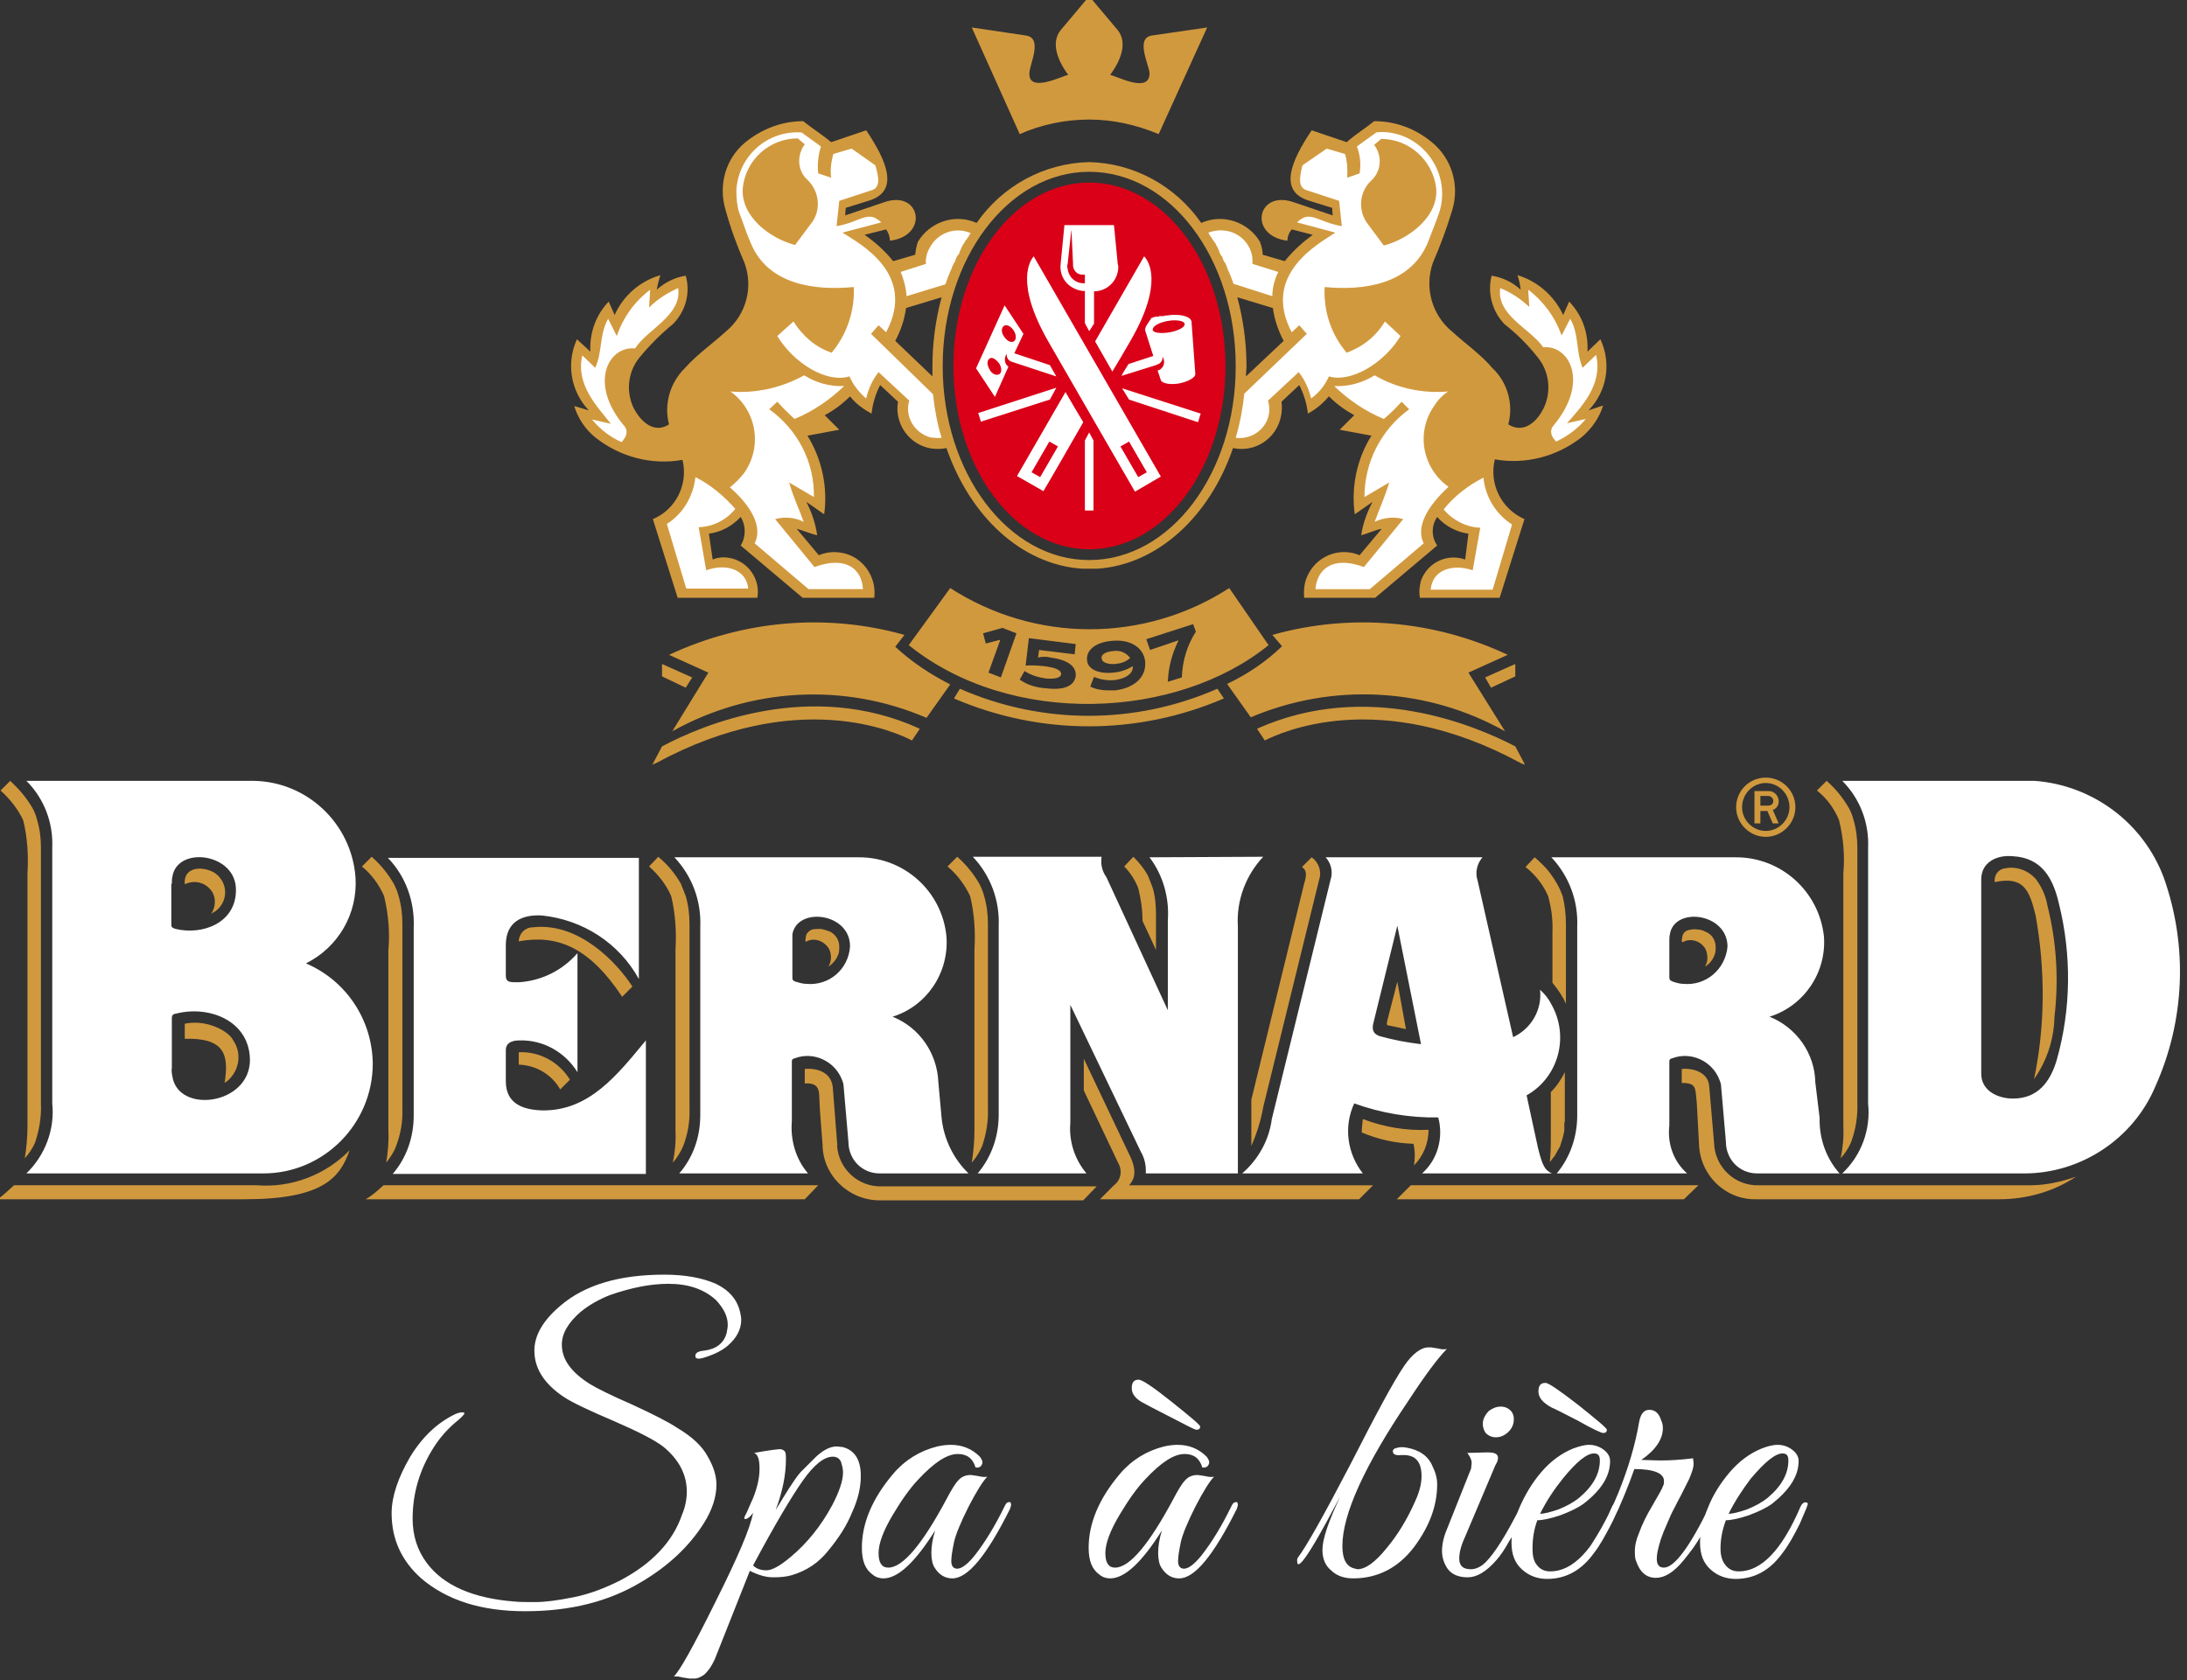 <?xml version="1.0" encoding="UTF-8"?>
<!DOCTYPE svg PUBLIC "-//W3C//DTD SVG 1.1//EN" "http://www.w3.org/Graphics/SVG/1.1/DTD/svg11.dtd">
<!-- Creator: CorelDRAW X6 -->
<svg xmlns="http://www.w3.org/2000/svg" xml:space="preserve" width="40.6mm" height="31.2mm" version="1.1" style="shape-rendering:geometricPrecision; text-rendering:geometricPrecision; image-rendering:optimizeQuality; fill-rule:evenodd; clip-rule:evenodd"
viewBox="0 0 4060 3120"
 xmlns:xlink="http://www.w3.org/1999/xlink">
 <rect x="0" y="0" width="4060" height="3120" fill="#333333" stroke="none"/>
 <defs>
  <style type="text/css">
   <![CDATA[
    .fil0 {fill:#D1993E}
    .fil2 {fill:#D90017}
    .fil1 {fill:white}
    .fil3 {fill:white;fill-rule:nonzero}
   ]]>
  </style>
 </defs>
 <g id="Vrstva_x0020_1">
  <path class="fil0" d="M2874 1664c6,22 9,44 8,67l0 94c10,12 19,25 25,39l0 -148c0,-18 -2,-35 -6,-52 -3,-8 -6,-15 -10,-22 -8,-14 -17,-27 -29,-38 -4,-4 -8,-8 -13,-12l-17 18c18,14 33,33 42,54zm-753 46l25 54 0 -64c0,-17 -1,-34 -6,-51 -3,-8 -6,-16 -9,-23 -7,-13 -16,-24 -27,-35l-17 18c11,11 20,25 26,40 5,20 8,40 8,61zm-320 -46c8,33 10,67 8,100l0 336c0,20 -2,40 -5,59 8,-9 14,-19 19,-30 8,-23 12,-47 11,-72l0 -341c0,-18 -2,-35 -7,-52 -2,-8 -5,-15 -9,-23 -11,-19 -25,-36 -41,-50l-18 18c18,15 32,34 42,55zm-555 0c8,33 10,67 8,100l0 336c1,20 -1,40 -5,59 8,-9 14,-19 19,-30 9,-23 13,-47 12,-72l0 -341c0,-18 -2,-35 -7,-52 -3,-8 -6,-15 -9,-23 -11,-19 -25,-36 -42,-50l-17 18c17,15 32,34 41,55zm-188 537l-346 0c-11,10 -21,19 -33,26l815 0 25 -26 -461 0zm496 -79l-8 -103c-3,-28 -29,-36 -52,-34l0 27c25,-2 27,12 27,27 1,28 4,57 6,86 0,57 48,104 106,104l0 0 137 0 48 0 193 0 25 -26 -398 0c-44,2 -81,-32 -84,-75 1,-3 0,-5 0,-6zm-841 -458c8,33 11,67 8,100l0 336c1,20 -1,40 -4,59 7,-9 14,-19 18,-30 9,-23 13,-47 12,-72l0 -341c0,-18 -2,-35 -7,-52 -2,-8 -5,-15 -9,-23 -11,-19 -25,-36 -41,-50l-18 18c18,15 32,34 41,55zm2174 481c3,-5 6,-11 9,-16 3,-9 6,-18 8,-29l0 0 0 -1 0 -1 0 0 0 -1 0 -1 0 -1 0 0 0 -1 0 0 0 -2 0 -1 0 -2 0 0 0 -1 0 -1 0 0c0,-1 0,-3 1,-4l0 -1 0 -1 0 -3 0 -2 0 -1c0,-2 0,-3 0,-4 0,-1 0,-3 0,-4l0 -8 0 -68c-7,14 -15,26 -26,37l0 65c0,5 0,10 0,15 0,18 0,33 -2,50 3,-3 5,-7 8,-10l2 -3zm892 -445c18,101 18,204 -3,304 24,-34 37,-74 38,-116 8,-69 4,-138 -13,-206 -3,-18 -11,-36 -22,-50 -16,-18 -41,-25 -63,-18 -10,5 -14,14 -13,24 53,-11 64,13 76,62zm-3436 201l0 28c75,-2 82,30 74,82 26,-17 34,-53 16,-79 -4,-8 -12,-14 -20,-19 -21,-12 -46,-17 -70,-12zm-317 300c-10,9 -17,16 -30,26l458 0c144,0 177,-39 195,-91 -45,46 -108,70 -172,65l-451 0zm17 -678c8,32 10,66 8,99l0 470c0,20 -2,40 -5,59 8,-9 14,-18 19,-29 8,-24 12,-48 11,-73l0 -475c0,-17 -2,-34 -7,-51 -2,-8 -5,-16 -9,-23 -11,-19 -25,-35 -41,-50l-18 18c17,15 32,34 42,55zm349 174l3 -2c21,-11 29,-37 18,-58 -4,-7 -9,-13 -16,-17 -24,-13 -57,-9 -54,22 19,-9 41,-3 52,16 6,12 5,27 -3,39zm763 154l19 -19c-29,-45 -100,-120 -185,-110 -14,0 -25,11 -26,25 0,0 0,0 0,1 72,-13 131,11 192,103zm-115 172l18 -18c-20,-33 -57,-53 -95,-51l0 23c32,1 61,18 77,46zm456 -274c15,-9 34,-2 43,13 5,10 5,23 -1,33 9,-6 16,-15 19,-25 1,-4 1,-8 1,-12 0,-12 -6,-22 -17,-28 -6,-2 -11,-4 -17,-5 -6,0 -11,0 -16,1 -6,2 -11,7 -12,13 0,3 -1,5 -1,7l1 3zm1097 478l75 0 281 0 177 0 27 -26 -534 0 -26 26zm-497 -84l-84 -177 0 59 64 135c8,14 5,31 -8,41l-26 26 481 0 26 -26 -453 0c10,-11 16,-26 0,-58zm486 -238l28 6 -16 -88 -18 70c-3,11 -2,11 6,12zm42 219c3,13 3,27 1,40 17,-17 27,-41 27,-66 -41,2 -83,-5 -122,-20 -1,8 -2,17 -2,25 31,13 63,20 96,21zm-175 -491c5,-15 -1,-32 -14,-41l-18 18c9,6 9,15 4,31l-98 401 0 86c10,-23 18,-48 22,-72l104 -423zm674 117c15,-9 34,-3 43,12 5,11 5,24 -1,33 9,-5 16,-14 19,-25 1,-3 1,-7 1,-11 0,-12 -6,-23 -17,-28 -6,-3 -11,-5 -17,-5 -6,-1 -11,0 -16,1 -6,1 -11,6 -12,13 0,2 -1,4 -1,7l1 3zm636 451l-493 0c-45,2 -83,-34 -84,-79l-9 -105c-2,-26 -30,-34 -51,-32l0 26c28,0 25,9 28,38l4 74c1,58 48,105 106,104 0,0 0,0 1,0l450 0c51,0 101,-14 143,-42 -31,11 -62,17 -95,16zm-345 -678c8,32 11,66 8,99l0 470c1,20 -1,40 -5,59 8,-9 14,-18 19,-29 9,-24 13,-49 12,-75l0 -473c0,-17 -2,-34 -7,-51 -2,-8 -5,-16 -9,-23 -11,-19 -25,-36 -41,-50l-18 18c18,14 32,33 41,55zm-136 31c30,0 55,-25 55,-55 0,-31 -25,-55 -55,-55 -30,0 -55,24 -55,55 0,30 25,55 55,55zm0 -100c24,0 44,20 44,45 0,24 -20,44 -44,44 -24,0 -44,-20 -44,-44 0,-25 20,-45 44,-45zm-10 52l13 0 10 23 11 0 -11 -25c7,-2 11,-9 11,-16 0,-10 -8,-19 -18,-19 -1,0 -2,0 -2,0l-25 0 0 60 11 0 0 -23zm0 -28l14 0c5,0 10,4 10,9l0 0c0,6 -4,9 -10,9l-14 0 0 -18zm-2039 -92l-18 34 7 -3c264,-143 448,-56 475,-42l14 -21 0 -1c-202,-92 -403,-7 -478,33zm450 -207c-145,-41 -300,-27 -437,37l73 33 -67 109c145,-81 319,-91 472,-25l44 -62c-37,-19 -72,-42 -102,-70l17 -22zm676 19l-73 -106c-158,102 -360,102 -518,0l-77 106c190,153 498,138 668,0zm-497 60l-23 -9 22 -61 -27 7 -5 -19 36 -10 26 10 -29 82zm92 -37c37,5 48,19 47,34 -2,16 -17,28 -56,23 -17,-1 -34,-6 -48,-16l9 -16c12,8 26,12 40,14 16,1 27,-1 28,-8 0,-7 -8,-12 -32,-15 -11,-1 -22,-2 -34,-1l6 -51 87 11 -2 19 -66 -8 -2 14c9,-2 16,-2 23,0zm265 -62l5 14c-16,25 -25,54 -26,85l-26 8c1,-27 8,-53 20,-77l-53 18 -7 -20 87 -28zm-148 90c-29,3 -48,-7 -49,-23 -2,-20 18,-34 47,-36 30,-3 58,10 61,39 2,30 -22,49 -56,53 -1,0 -1,0 -2,0 -3,0 -7,0 -11,0 -11,0 -23,-2 -33,-7 2,-6 5,-13 7,-18 12,5 25,7 37,6 18,-2 36,-10 35,-26 -11,7 -24,11 -36,12zm0 -40c-15,1 -23,7 -22,13 0,7 9,12 25,11 11,-1 20,-4 28,-11 -7,-10 -19,-15 -31,-13zm-794 68l12 -19 -56 -25 0 23 44 21zm1521 81l-68 -109 73 -33c-136,-64 -291,-78 -437,-37l18 21c-30,29 -64,52 -102,70l44 62c153,-65 328,-55 472,26zm19 28c-75,-39 -275,-124 -479,-33l0 1 14 21c28,-14 212,-101 475,42 2,1 5,2 8,3l-18 -34zm-45 -109l45 -21 0 -23 -56 25 11 19zm-986 2l-11 18c160,69 341,69 501,0l-12 -18c-153,67 -325,67 -478,0zm1189 -649l-24 23c2,-35 -10,-68 -34,-93l-11 25c-17,-36 -48,-63 -85,-74 3,8 5,18 6,27 -15,-14 -34,-23 -54,-26 -8,32 1,66 24,90 23,18 44,39 62,62 21,26 25,61 12,91 -13,29 -39,51 -67,33 10,-37 -1,-78 -30,-105 -20,-24 -50,-45 -74,-67 -38,-31 -52,-82 -36,-128 14,-32 26,-65 36,-98 14,-46 -1,-96 -38,-126 -30,-25 -67,-39 -107,-39 -16,13 -34,24 -51,39l-65 -22c-39,58 -61,112 -7,130l45 14 1 14 -74 -25c-67,-22 -83,63 -10,72 0,-8 3,-15 8,-21l39 10c-19,14 -37,30 -52,49l-41 -12c0,-8 -2,-16 -5,-24 -22,-37 -69,-53 -109,-35 -48,-69 -125,-111 -208,-113 -84,2 -161,44 -209,113 -40,-18 -87,-2 -109,35 -3,8 -4,16 -5,24l-41 12c-15,-19 -33,-35 -53,-49l40 -10c4,6 7,13 7,21 73,-9 57,-94 -9,-72l-74 25 1 -14 45 -14c54,-18 32,-72 -7,-130l-65 22c-18,-15 -36,-26 -52,-39 -39,0 -76,14 -107,39 -37,30 -51,80 -37,126 9,33 21,66 35,98 17,46 3,97 -35,128 -24,22 -54,43 -75,67 -28,27 -40,68 -30,105 -27,18 -53,-4 -67,-33 -13,-30 -9,-65 12,-91 19,-23 40,-44 62,-62 24,-24 33,-58 24,-90 -20,3 -38,12 -54,26 2,-9 4,-19 7,-27 -38,11 -69,38 -85,74l-11 -25c-24,25 -36,59 -34,93l-25 -23c-20,44 -12,96 22,132l-27 -8c7,23 21,44 40,59 46,36 104,51 161,41 11,45 -12,92 -55,110l46 146 148 0c6,-34 -17,-68 -52,-74 -11,-2 -21,-1 -31,3l-7 -48c23,-3 43,-14 59,-31 10,16 10,37 0,53l115 97 133 0c5,-40 -23,-79 -64,-84 -13,-2 -27,0 -39,5l-41 -49c12,3 25,9 38,12 -3,-22 -10,-42 -20,-62l33 23c7,-50 -4,-102 -31,-146l59 -11 -27 -27c17,-9 33,-21 47,-35 11,14 25,24 40,32 2,-18 7,-36 16,-53l33 31c-7,42 22,81 63,87 9,1 18,1 27,-1 44,127 139,216 251,224l0 0c2,0 4,0 7,0l1 0c3,0 5,0 7,0 2,0 5,0 6,0l2 0c2,0 4,0 6,0l1 0c112,-8 208,-98 251,-224 41,9 81,-18 89,-59 2,-9 2,-18 1,-27l33 -31c8,16 14,34 16,53 15,-8 28,-19 39,-32 14,14 29,25 47,35l-27 27 59 11c-27,43 -38,95 -31,146l33 -23c-10,19 -18,40 -21,62 14,-4 26,-10 38,-12l-41 49c-38,-16 -82,2 -98,41 -5,12 -6,25 -5,38l132 0 115 -97c-11,-16 -11,-37 0,-53 15,17 36,28 58,31l-6 48c-34,-12 -70,6 -82,39 -3,11 -4,22 -2,32l148 0 46 -146c-43,-19 -66,-65 -55,-111 57,10 115,-5 161,-41 19,-16 33,-36 40,-59l-27 9c34,-35 43,-87 22,-132zm-1240 50c0,6 0,12 0,19l-69 -66c10,-19 17,-39 20,-61l66 -20c-11,41 -17,84 -17,128zm291 360c-150,0 -272,-161 -272,-360 0,-200 122,-361 272,-361 151,0 272,161 272,361 0,199 -121,360 -272,360zm291 -341c0,-7 1,-13 1,-19 0,-44 -6,-86 -17,-128l66 20c3,22 10,42 20,61l-70 66zm-291 -477c45,0 88,10 129,27l90 -198 -103 15c-30,5 -6,52 -4,69 1,39 -57,8 -73,4 17,-23 34,-58 14,-83l-53 -63 -53 63c-20,25 -3,60 14,83 -11,2 -75,35 -72,-4 1,-17 25,-64 -6,-69l-101 -15 89 198c41,-18 85,-27 129,-27z"/>
  <path class="fil1" d="M3370 2010c-1,-54 -35,-102 -85,-122 64,-20 106,-82 101,-149 -9,-84 -80,-148 -165,-147l-341 0c33,35 50,81 48,129l0 350c0,40 -13,78 -38,108l242 0c-25,-22 -37,-55 -33,-89 0,-33 0,-85 0,-119 0,-4 2,-5 6,-6 35,-13 74,6 87,40 1,3 3,7 3,11l9 104c0,33 25,59 58,59 1,0 3,0 4,0l149 0c-25,-28 -38,-65 -37,-103l-8 -66zm-264 -187c-5,-2 -7,-3 -7,-8l0 -68c0,-4 0,-8 1,-12 8,-52 107,-40 107,23 -4,42 -40,73 -82,69 -6,0 -13,-2 -19,-4zm-972 -231c25,33 37,75 34,117l0 167 -114 -247c-8,-11 -11,-24 -9,-38l-224 0 -15 0c33,35 50,81 48,129l0 350c0,40 -13,78 -39,109l202 0c-22,-26 -33,-60 -30,-94l0 -219 131 273c7,12 10,26 9,40l171 0 0 -15c0,-3 0,-6 0,-8l0 -199 0 -237c-3,-48 15,-95 47,-129l-211 1zm1883 38c-38,-102 -132,-172 -240,-180l-357 0c33,33 50,78 48,124l0 475c5,48 -12,96 -48,130l338 0c105,0 202,-64 243,-161 55,-122 61,-261 16,-388zm-199 339c-12,40 -35,71 -81,71 -29,0 -59,-15 -59,-46l0 -361c0,-32 29,-46 59,-43 53,3 74,40 85,87 24,96 23,197 -4,292zm-2076 41c-2,-54 -35,-102 -85,-122 64,-20 105,-82 100,-149 -8,-84 -79,-148 -164,-147l-341 0c33,35 50,81 48,129l0 350c0,40 -13,78 -39,108l239 0c-23,-27 -33,-62 -30,-98 0,-33 0,-76 0,-110 0,-4 2,-5 6,-6 35,-13 74,6 87,40 1,3 3,7 3,11l9 104c0,33 25,59 58,59 1,0 3,0 4,0l161 0c-28,-27 -46,-64 -50,-103l-6 -66zm-265 -187c-5,-2 -6,-3 -6,-8l0 -68c0,-4 0,-8 0,-12 9,-52 108,-40 107,23 -3,42 -39,73 -81,69 -6,0 -13,-2 -20,-4zm1378 308l-21 -97c59,-33 80,-109 46,-169 -5,-10 -12,-19 -21,-27 4,37 -16,72 -50,88l-66 -291c-5,-15 -1,-31 9,-43l-291 0c10,11 14,27 9,42l-109 444c-5,39 -25,75 -55,101l224 0c-29,-37 -36,-87 -16,-130 50,18 103,27 156,26 10,38 -1,78 -30,104l241 0c-12,-6 -17,-11 -26,-48zm-294 -207c-14,-5 -14,-15 -11,-26l44 -179 44 220c-26,-3 -52,-8 -77,-15zm-1993 -135c60,-30 96,-92 92,-159 -7,-101 -91,-180 -192,-180l-419 0c33,33 50,78 48,124l0 475c5,48 -13,96 -48,130l440 0c112,0 203,-92 203,-204 -1,-81 -49,-154 -124,-186zm-249 -148c0,-5 0,-9 1,-13 9,-58 119,-44 118,25 0,61 -62,84 -112,72 -6,-2 -8,-3 -8,-8l0 -76 1 0zm1 358c-1,-5 -2,-11 -1,-16l0 -92c0,-6 2,-8 9,-9 60,-15 135,13 136,86 0,84 -133,101 -144,31zm687 63c-34,-1 -68,-11 -68,-54l0 -58c0,-17 18,-18 26,-18 44,-1 84,22 107,59l0 -221c-28,32 -66,51 -108,54 -16,0 -25,1 -25,-12l0 -57c0,-44 31,-57 67,-55 76,8 143,51 180,118l0 -225 -466 0c33,34 50,81 48,129l0 350c0,39 -13,78 -39,108l470 0 0 -248c-53,64 -105,131 -192,130z"/>
  <path class="fil2" d="M2022 339c140,0 253,152 253,341 0,188 -113,340 -253,340 -139,0 -252,-152 -252,-340 0,-189 113,-341 252,-341z"/>
  <path class="fil1" d="M1872 681c-7,-5 -9,-16 -3,-24 -1,7 3,13 10,15l82 27 -12 -21 -66 -22 17 -36 -35 -53 -53 117 35 53 25 -56zm-8 -76c5,-3 13,1 18,9 5,8 5,17 0,20 -5,3 -13,-1 -18,-9 -6,-8 -5,-17 0,-20zm-27 81c-5,-9 -5,-17 0,-20 4,-4 12,1 18,9 5,8 5,17 0,20 -6,3 -14,-1 -18,-9zm246 35l13 21 128 42 5 -16 -146 -47zm-137 -87c65,113 147,255 161,279l48 -28 -236 -409c-6,7 -36,48 27,158zm150 186l33 57 -16 9 -33 -57 16 -9zm-31 -130c11,-18 22,-37 33,-56 64,-110 33,-151 26,-158l-91 158 32 56zm-177 194l49 28c8,-13 38,-65 74,-128 -11,-18 -22,-37 -33,-56l-90 156zm43 2l-16 -9 33 -57 16 9 -33 57zm30 -166l-145 47 5 16 128 -41 12 -22zm165 -107l0 1 0 0 15 47 -46 15 -10 16 -3 6 64 -20 2 -1c7,-2 11,-8 10,-15 5,8 4,18 -4,24 -1,1 -3,1 -5,2l6 18c2,6 18,9 34,6 16,-3 31,-11 30,-18l-7 -96 0 -1c-2,-10 -23,-15 -47,-11l-1 0 -1 0 -3 1 -1 0 0 0 -1 0 -1 0 0 0 -1 0 -1 0 0 0 -1 0 0 0 -2 0 -1 1 -1 0 -1 0 0 0 -1 0 -1 0 -1 0 0 0 -1 0 0 0c-2,1 -2,1 -4,1l0 0 -1 1 -1 0 -1 0 0 0c-8,12 -13,18 -12,23zm42 -17c16,-3 30,0 31,5 2,6 -11,13 -27,16 -17,3 -31,1 -32,-4 -1,-7 11,-14 28,-17zm-154 -56l0 60 8 15 9 -14 0 -60c24,0 44,-19 45,-44 0,-3 0,-4 -1,-7l-7 -72 -92 0 -7 72c-3,25 14,46 39,50 1,0 4,1 6,0zm-32 -50l7 -64 3 64c-1,11 7,20 17,20 2,0 3,0 5,0l0 16c-16,1 -30,-10 -32,-27 -1,-3 -1,-6 0,-9zm32 328l0 130 16 0 0 -130 -8 -15 -8 15zm-502 235l-73 -89c18,-5 37,-3 53,5 -9,-25 -19,-45 -27,-73l46 27c1,-65 -30,-125 -83,-163l15 -14c10,11 21,22 32,32 34,-14 65,-35 92,-61 -26,1 -52,-6 -74,-20 -42,23 -89,34 -137,30 49,35 60,103 25,152 -8,10 -16,18 -26,26 41,36 61,74 46,104l100 85 101 0c-2,-36 -30,-63 -90,-41zm-201 6l-14 -80c27,-1 51,-13 68,-34 -21,-24 -46,-45 -74,-59 -4,36 -23,68 -53,87l36 120 115 0c-3,-34 -39,-48 -78,-34zm-52 -524c-20,9 -38,20 -54,36l2 -33c-29,22 -50,51 -62,86l-16 -32c-17,30 -10,60 -24,91l-24 -23c-13,55 29,96 53,127l-35 -8c15,18 34,33 55,42 8,-9 14,-20 4,-31 -66,-79 -28,-148 21,-143 23,-36 87,-61 80,-112zm460 -45l-47 15c6,14 10,30 11,45l72 -22c3,-9 6,-17 10,-26 1,-2 2,-4 3,-7l0 -1c2,-2 2,-4 3,-6l2 -2c0,-2 1,-4 2,-6l1 -3 3 -4 2 -3 1 -4c1,-1 2,-3 2,-4 1,-2 1,-3 2,-4l2 -4 2 -3 3 -5 2 -2c1,-1 1,-3 3,-4l1 -3c2,-2 2,-3 3,-4 -29,-13 -63,0 -77,29 -5,9 -7,19 -6,28zm970 414c-49,-35 -61,-102 -26,-151 6,-10 15,-19 25,-26 -47,4 -95,-6 -136,-30 -23,14 -48,21 -75,20 27,26 58,47 92,61 12,-10 23,-21 33,-32l14 14c-52,38 -83,98 -83,163l46 -27c-8,27 -18,48 -27,73 17,-8 36,-10 53,-5l-73 89c-59,-22 -87,5 -90,41l101 0 100 -85c-15,-30 6,-68 46,-105zm65 -17c-28,14 -54,34 -74,59 17,20 42,33 68,34l-14 79c-39,-13 -75,0 -78,36l115 0 36 -121c-30,-19 -50,-52 -53,-87zm209 -228l-25 24c-13,-31 -6,-61 -23,-91l-16 31c-12,-34 -34,-64 -62,-85l2 32c-16,-15 -34,-27 -54,-35 -7,51 56,75 80,110 48,-5 86,64 20,144 -10,11 -5,22 4,31 21,-10 40,-24 55,-42l-35 8c26,-30 67,-71 54,-127zm-590 -154l-48 -15c3,-32 -22,-60 -54,-62 -10,-1 -19,1 -28,4l3 5 1 2c2,1 2,3 3,4l2 3 3 4 2 3c0,1 1,3 2,4l2 4c0,1 1,2 2,4 0,2 1,3 1,4l2 4 3 4c0,1 1,2 1,3l2 5c0,1 1,2 2,2 1,2 1,4 3,6l0 1c1,3 2,5 3,8 4,8 7,17 10,25l72 23c0,-15 4,-31 11,-45zm-756 115l14 -16 14 13c58,-109 -50,-165 -81,-185l72 -19c-25,-24 -37,-1 -83,7l5 -47 61 -20c15,-5 13,-23 6,-46l-44 -31 -34 10c-4,14 -6,30 -4,44l-24 -8c-2,-17 0,-34 5,-50l-36 -26c-63,-4 -117,43 -121,107 0,14 1,28 5,41 9,23 13,38 22,58 32,77 119,88 191,81 2,45 -13,88 -41,122 -30,-10 -54,-31 -71,-58l-30 27c31,51 92,88 134,75 7,16 18,30 31,41 4,-18 12,-35 23,-49l57 53c-9,29 9,59 38,68 7,1 15,2 22,1 -8,-26 -13,-53 -16,-81l-115 -112zm-112 -204l-29 39c-46,-12 -102,-53 -97,-107 6,-52 50,-91 102,-91l13 11c-15,20 -14,49 5,66 23,22 26,58 6,82zm962 283c41,12 102,-24 133,-75l-29 -27c-16,27 -41,47 -71,58 -29,-34 -43,-77 -41,-122 71,7 158,-4 191,-81 8,-21 14,-35 22,-58 19,-60 -15,-125 -75,-144 -14,-4 -28,-6 -42,-4l-36 26c6,16 8,33 5,50l-23 8c1,-15 0,-30 -4,-44l-34 -10 -45 31c-6,23 -8,41 7,46l61 20 5 47c-46,-8 -59,-31 -83,-7l71 19c-30,20 -138,77 -81,185l14 -13 14 16 -116 111c-3,28 -8,55 -16,82 30,4 58,-17 62,-46 1,-8 0,-16 -2,-23l57 -53c11,14 19,31 23,49 15,-11 26,-25 33,-41zm79 -364c19,-18 20,-46 5,-66l13 -11c52,0 95,39 102,90 6,54 -51,96 -97,108l-29 -39c-20,-25 -17,-61 6,-82z"/>
  <path class="fil3" d="M1351 2460c0,-16 -8,-31 -22,-46 -22,-20 -51,-30 -88,-30 -33,0 -69,7 -109,21 -20,8 -38,18 -54,31 -23,20 -35,40 -35,61 0,27 17,51 52,73 13,8 39,21 78,38 39,18 67,32 85,44 27,16 46,34 56,53 11,19 16,36 16,52 0,23 -8,47 -23,71 -27,43 -66,80 -117,110 -60,36 -131,54 -215,54 -81,0 -145,-20 -193,-61 -36,-32 -55,-72 -55,-121 0,-31 12,-66 34,-104 23,-38 51,-64 84,-80 7,-3 12,-4 16,-3 3,1 0,5 -9,13 -20,16 -35,33 -47,52 -26,41 -39,85 -39,132 0,32 9,59 26,82 31,42 86,66 163,72 9,1 22,1 39,1 18,0 41,-3 71,-9 30,-6 58,-17 86,-31 59,-31 98,-72 115,-122 6,-14 9,-29 9,-43 0,-31 -14,-59 -43,-83 -15,-12 -46,-28 -92,-48 -47,-20 -79,-35 -95,-46 -35,-24 -53,-52 -53,-85 0,-28 16,-56 48,-83 45,-39 110,-58 193,-58 39,0 71,6 96,17 25,12 40,30 45,53 1,5 2,9 2,14 0,18 -9,34 -25,48 -12,10 -27,17 -47,23 -8,2 -13,1 -13,-3 -1,-6 4,-10 17,-11 22,-3 36,-14 41,-33 1,-6 2,-10 2,-15zm247 281c0,21 -5,43 -16,67 -10,25 -25,48 -44,71 -18,23 -41,38 -68,46 -10,3 -21,4 -35,4 -13,0 -27,-4 -43,-12l-65 164c-7,15 -14,24 -20,29 -6,4 -12,7 -17,7 -6,0 -9,0 -10,0 -1,0 -5,-1 -13,-2 -7,-2 -12,-2 -16,-2 10,-9 36,-55 77,-138 41,-82 65,-137 70,-166 -5,8 -10,11 -14,12 -3,0 -3,-3 0,-8 3,-5 7,-16 14,-31 8,-20 12,-38 12,-55 0,-17 -3,-26 -10,-29 28,-5 44,-7 49,-7 4,1 7,2 9,6 1,4 1,8 1,13 0,28 -6,59 -19,94l14 -23c16,-26 28,-44 36,-51 8,-8 16,-16 25,-25 13,-12 26,-19 38,-19 4,0 7,1 11,1 23,6 34,24 34,54zm-33 -7c0,-7 -2,-14 -4,-20 -3,-6 -8,-9 -15,-9 -16,0 -35,15 -56,45 -21,30 -52,82 -92,157 6,6 14,9 25,9 10,0 25,-8 45,-25 30,-25 56,-57 77,-96 13,-25 20,-45 20,-61zm268 8c-8,8 -20,27 -35,56 -15,30 -24,52 -27,66 -3,15 -5,26 -5,35 0,9 4,14 11,14 8,0 19,-8 32,-24 19,-24 38,-55 56,-92 2,-4 4,-7 6,-7 4,-2 6,0 6,4 0,2 -1,5 -2,8 -43,86 -78,129 -107,129 -14,0 -25,-7 -33,-20 -4,-6 -6,-16 -6,-27 0,-12 2,-26 7,-42 -37,59 -69,89 -96,89 -7,0 -14,-2 -20,-7 -14,-10 -20,-26 -20,-50 0,-45 19,-91 58,-137 22,-26 50,-43 82,-51 9,-2 17,-3 25,-3 21,0 39,7 54,22 4,5 6,10 4,14 -2,5 -6,7 -12,6 -5,-17 -16,-25 -33,-25 -20,0 -44,16 -73,47 -17,18 -32,40 -47,65 -18,30 -27,54 -27,72 0,18 6,27 18,27 27,0 63,-43 108,-127 9,-17 16,-29 22,-35 6,-7 14,-10 23,-10 2,0 7,1 14,2 8,2 14,2 17,1zm421 0c-8,8 -20,27 -35,56 -15,30 -24,52 -27,66 -3,15 -5,26 -5,35 0,9 4,14 11,14 8,0 19,-8 32,-24 19,-24 38,-55 56,-92 2,-4 4,-7 6,-7 4,-2 6,0 6,4 0,2 -1,5 -2,8 -43,86 -78,129 -107,129 -14,0 -25,-7 -33,-20 -4,-6 -6,-16 -6,-27 0,-12 2,-26 7,-42 -37,59 -69,89 -96,89 -7,0 -14,-2 -20,-7 -14,-10 -20,-26 -20,-50 0,-45 19,-91 58,-137 22,-26 50,-43 82,-51 9,-2 17,-3 25,-3 21,0 39,7 54,22 4,5 6,10 4,14 -2,5 -6,7 -12,6 -5,-17 -16,-25 -33,-25 -20,0 -44,16 -73,47 -17,18 -32,40 -47,65 -18,30 -27,54 -27,72 0,18 6,27 18,27 27,0 63,-43 108,-127 9,-17 16,-29 22,-35 6,-7 14,-10 23,-10 2,0 7,1 14,2 8,2 14,2 17,1zm-26 -93c0,4 -2,6 -7,6 -3,0 -18,-8 -47,-23 -29,-15 -45,-23 -48,-25 -17,-8 -25,-18 -25,-29 0,-11 4,-16 13,-16 6,0 26,13 61,41 35,28 53,43 53,46zm411 92c0,-26 -11,-39 -33,-39 -2,0 -4,0 -5,0 -9,1 -14,-1 -15,-5 -1,-4 1,-7 6,-8 6,-2 12,-2 18,-1 24,4 41,15 49,34 6,12 9,23 9,34 0,40 -14,78 -43,117 -29,38 -67,58 -113,58 -17,0 -31,-5 -41,-15 -11,-9 -16,-22 -16,-38 0,-20 11,-52 33,-99 -38,72 -62,113 -73,123 -5,5 -7,3 -7,-4 0,-1 0,-3 1,-5 16,-21 48,-78 97,-172 48,-94 81,-156 101,-185 15,-22 31,-34 45,-34 0,0 1,0 1,0l4 0c0,0 4,1 12,2 7,2 13,2 17,1 -16,16 -40,48 -72,97 -81,120 -122,210 -122,269 0,25 8,39 24,42 1,0 3,1 4,1 15,0 33,-13 54,-39 21,-25 39,-55 53,-87 8,-17 12,-33 12,-47zm159 -80c-6,5 -13,8 -21,8 -8,0 -14,-3 -19,-8 -4,-6 -6,-13 -5,-21 1,-7 5,-14 11,-20 7,-5 14,-8 22,-8 8,0 14,3 19,8 5,6 6,13 5,20 -1,8 -5,15 -12,21zm-67 253c8,0 18,-4 27,-13 17,-17 39,-52 65,-104 3,-7 7,-9 10,-7 1,1 1,3 1,5 0,2 -2,7 -5,15 -4,8 -7,16 -10,22 -3,6 -9,17 -18,31 -8,15 -16,26 -23,34 -19,22 -37,32 -53,32 -17,0 -29,-5 -37,-15 -7,-10 -11,-21 -11,-34 0,-12 3,-26 9,-40l45 -113c0,-3 1,-7 1,-11 0,-5 -3,-11 -8,-18l38 -1c10,0 16,2 18,6 2,4 1,10 -4,18l-55 130c-8,17 -12,31 -12,43 0,14 7,20 22,20zm123 -91c-6,16 -9,33 -9,53 0,12 2,23 8,30 6,8 14,12 25,12 42,0 80,-40 114,-119 3,-7 7,-10 12,-9 1,0 2,1 2,3 0,2 -5,14 -15,37 -11,22 -21,40 -32,54 -23,32 -52,48 -87,48 -18,0 -34,-6 -47,-18 -13,-12 -19,-28 -19,-49 0,-21 5,-43 15,-66 10,-23 23,-45 40,-65 17,-20 37,-35 59,-44 11,-4 21,-7 30,-7 10,0 19,3 27,9 8,6 12,13 12,21 0,28 -16,54 -50,80 -10,7 -24,14 -43,21 -18,6 -32,9 -42,9zm116 -111c0,-9 -3,-13 -11,-13 -13,0 -32,15 -58,47 -16,20 -30,41 -42,65 8,0 19,-3 34,-8 15,-6 28,-13 39,-22 26,-22 38,-45 38,-69zm13 -57c0,4 -2,6 -7,6 -3,0 -19,-7 -47,-23 -29,-15 -45,-23 -48,-24 -17,-9 -25,-19 -25,-30 0,-11 4,-16 13,-16 6,0 26,14 61,41 35,28 53,43 53,46zm104 -3c0,21 -14,41 -40,59 9,0 22,1 37,1 16,0 35,-1 59,-4 0,2 1,5 1,11 0,6 -3,15 -8,27 -6,12 -11,22 -15,30 -5,9 -9,17 -13,25 -4,7 -8,16 -13,28 -5,11 -9,21 -12,30 -11,35 -10,52 6,52 19,0 48,-38 85,-115 4,-6 6,-8 8,-7 2,1 3,3 3,5 0,2 -3,10 -9,22 -6,12 -12,24 -19,37 -7,13 -18,28 -32,45 -18,22 -35,32 -51,32 -18,0 -30,-11 -37,-32 -2,-5 -2,-11 -2,-19 0,-8 2,-19 8,-33 5,-14 13,-31 25,-51 11,-19 18,-31 19,-35 2,-3 2,-6 2,-10 0,-14 -18,-22 -55,-22l-8 22c-29,76 -57,127 -84,152 -5,5 -7,3 -7,-4 0,-1 1,-3 2,-5 25,-34 48,-74 67,-120 19,-47 32,-91 39,-133 3,-15 9,-22 19,-22 11,0 18,7 22,20 2,4 3,9 3,14zm117 171c-6,16 -10,33 -10,53 0,12 3,23 9,30 6,8 14,12 25,12 42,0 80,-40 114,-119 3,-7 7,-10 11,-9 2,0 3,1 3,3 0,2 -5,14 -15,37 -11,22 -21,40 -32,54 -23,32 -52,48 -87,48 -18,0 -34,-6 -47,-18 -13,-12 -19,-28 -19,-49 0,-21 5,-43 15,-66 9,-23 23,-45 40,-65 17,-20 37,-35 59,-44 10,-4 21,-7 30,-7 10,0 19,3 27,9 8,6 12,13 12,21 0,28 -17,54 -50,80 -10,7 -24,14 -43,21 -18,6 -32,9 -42,9zm116 -111c0,-9 -3,-13 -11,-13 -13,0 -32,15 -59,47 -15,20 -29,41 -41,65 8,0 19,-3 34,-8 15,-6 28,-13 39,-22 26,-22 38,-45 38,-69z"/>
 </g>
</svg>

